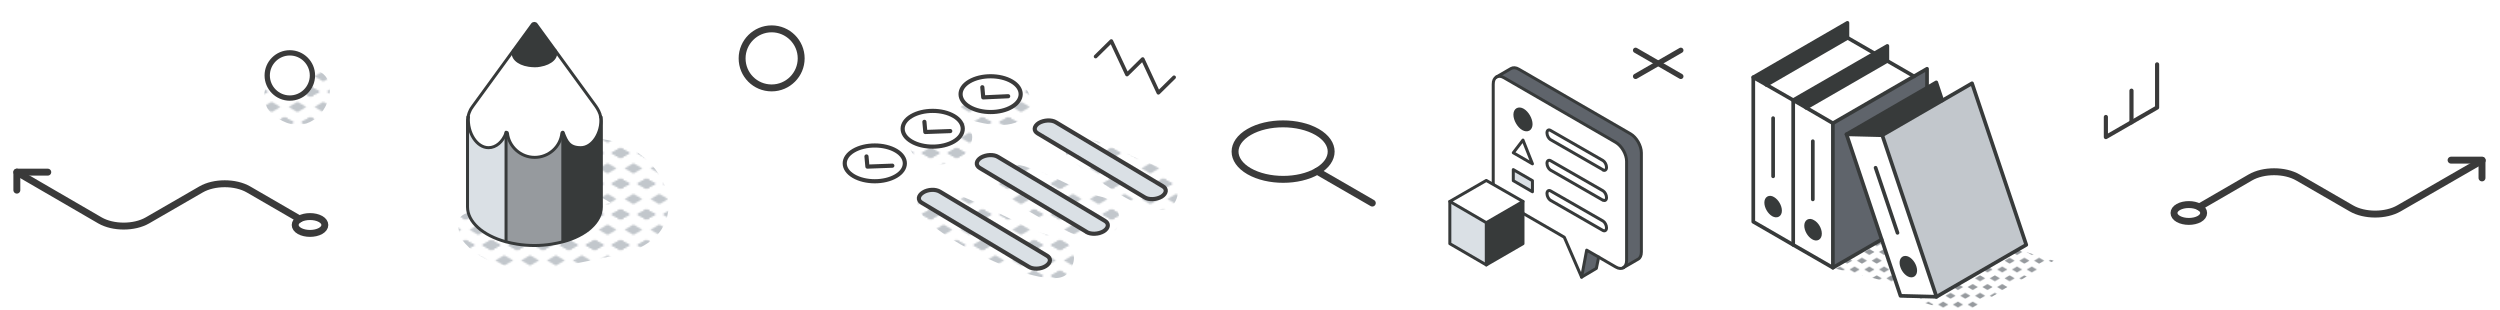 <?xml version="1.0" encoding="UTF-8"?>
<svg xmlns="http://www.w3.org/2000/svg" xmlns:xlink="http://www.w3.org/1999/xlink" id="Layer_1" data-name="Layer 1" version="1.1" viewBox="0 0 1083.4 134.4">
  <defs>
    <style>
      .cls-1 {
        stroke-width: 2.3px;
      }

      .cls-1, .cls-2, .cls-3, .cls-4, .cls-5, .cls-6, .cls-7, .cls-8, .cls-9, .cls-10 {
        fill: none;
      }

      .cls-1, .cls-2, .cls-3, .cls-5, .cls-6, .cls-7, .cls-8, .cls-9, .cls-10 {
        stroke-linecap: round;
        stroke-linejoin: round;
      }

      .cls-1, .cls-6, .cls-9 {
        stroke: #3a3a3a;
      }

      .cls-2 {
        stroke-width: 1.8px;
      }

      .cls-2, .cls-5, .cls-10 {
        stroke: #3a3a3a;
      }

      .cls-3 {
        stroke-width: 1.3px;
      }

      .cls-3, .cls-7, .cls-8 {
        stroke: #373a3a;
      }

      .cls-4, .cls-11, .cls-12, .cls-13, .cls-14, .cls-15, .cls-16, .cls-17, .cls-18 {
        stroke-width: 0px;
      }

      .cls-11 {
        fill: url(#New_Pattern_Swatch_3);
      }

      .cls-5, .cls-6 {
        stroke-width: 3px;
      }

      .cls-12 {
        fill: #dae0e5;
      }

      .cls-7 {
        stroke-width: 1.6px;
      }

      .cls-13 {
        fill: url(#New_Pattern);
      }

      .cls-8 {
        stroke-width: 1.3px;
      }

      .cls-14 {
        fill: #c2c7cc;
      }

      .cls-15 {
        fill: #fff;
      }

      .cls-9 {
        stroke-width: 1.6px;
      }

      .cls-16 {
        fill: #969a9e;
      }

      .cls-17 {
        fill: #373a3a;
      }

      .cls-10 {
        stroke-width: 1.8px;
      }

      .cls-18 {
        fill: #5f646b;
      }
    </style>
    <pattern id="New_Pattern" data-name="New Pattern" x="0" y="0" width="16" height="19" patternTransform="translate(-2575.9 -2859.7) scale(.7)" patternUnits="userSpaceOnUse" viewBox="0 0 16 19">
      <g>
        <rect class="cls-4" x="0" y="0" width="16" height="19"></rect>
        <polygon class="cls-14" points="16 22.2 10.5 19 16 15.8 21.5 19 16 22.2"></polygon>
        <g>
          <polygon class="cls-14" points="16 22.2 10.5 19 16 15.8 21.5 19 16 22.2"></polygon>
          <polygon class="cls-14" points="0 22.2 -5.5 19 0 15.8 5.5 19 0 22.2"></polygon>
        </g>
        <polygon class="cls-14" points="0 22.2 -5.5 19 0 15.8 5.5 19 0 22.2"></polygon>
        <g>
          <polygon class="cls-14" points="16 22.2 10.5 19 16 15.8 21.5 19 16 22.2"></polygon>
          <polygon class="cls-14" points="16 3.2 10.5 0 16 -3.2 21.5 0 16 3.2"></polygon>
        </g>
        <g>
          <polygon class="cls-14" points="16 22.2 10.5 19 16 15.8 21.5 19 16 22.2"></polygon>
          <polygon class="cls-14" points="0 22.2 -5.5 19 0 15.8 5.5 19 0 22.2"></polygon>
          <polygon class="cls-14" points="8 12.7 2.5 9.5 8 6.3 13.5 9.5 8 12.7"></polygon>
          <polygon class="cls-14" points="16 3.2 10.5 0 16 -3.2 21.5 0 16 3.2"></polygon>
          <polygon class="cls-14" points="0 3.2 -5.5 0 0 -3.2 5.5 0 0 3.2"></polygon>
        </g>
        <g>
          <polygon class="cls-14" points="0 22.2 -5.5 19 0 15.8 5.5 19 0 22.2"></polygon>
          <polygon class="cls-14" points="0 3.2 -5.5 0 0 -3.2 5.5 0 0 3.2"></polygon>
        </g>
        <polygon class="cls-14" points="16 3.2 10.5 0 16 -3.2 21.5 0 16 3.2"></polygon>
        <g>
          <polygon class="cls-14" points="16 3.2 10.5 0 16 -3.2 21.5 0 16 3.2"></polygon>
          <polygon class="cls-14" points="0 3.2 -5.5 0 0 -3.2 5.5 0 0 3.2"></polygon>
        </g>
        <polygon class="cls-14" points="0 3.2 -5.5 0 0 -3.2 5.5 0 0 3.2"></polygon>
      </g>
    </pattern>
    <pattern id="New_Pattern_Swatch_3" data-name="New Pattern Swatch 3" x="0" y="0" width="16" height="19" patternTransform="translate(-6626.7 -5036) scale(.4)" patternUnits="userSpaceOnUse" viewBox="0 0 16 19">
      <g>
        <rect class="cls-4" x="0" y="0" width="16" height="19"></rect>
        <g>
          <polygon class="cls-16" points="16 22.2 10.5 19 16 15.8 21.5 19 16 22.2"></polygon>
          <polygon class="cls-16" points="8 12.7 2.5 9.5 8 6.3 13.5 9.5 8 12.7"></polygon>
        </g>
        <polygon class="cls-16" points="0 22.2 -5.5 19 0 15.8 5.5 19 0 22.2"></polygon>
        <polygon class="cls-16" points="16 3.2 10.5 0 16 -3.2 21.5 0 16 3.2"></polygon>
        <polygon class="cls-16" points="0 3.2 -5.5 0 0 -3.2 5.5 0 0 3.2"></polygon>
      </g>
    </pattern>
  </defs>
  <path class="cls-13" d="M200.1,103.8c16.1,20.2,46.3,10.8,67.8,6.6,37.2-7.6,21.9-48.2-9-50.3-12.6.2-15.6,17.8-4.3,22.8,2.5.9,7.4,3.2,10,5-11.8,2.7-23.2,6.3-35.3,6.9-10,1-37.5-11.6-29.2,9.1Z"></path>
  <path class="cls-13" d="M399.8,69.5c5.9,2.8,13.9,2.3,18.6-2.7,9-12.5-4.8-18-15-14-10.9-2.9-13.4,13.4-3.6,16.8Z"></path>
  <path class="cls-13" d="M420.8,52c8.4,2.8,24.8,5.1,25.9-7.7-1.2-13.6-16-6.7-24.1-5.7-7.2.5-9.2,11.3-1.8,13.4Z"></path>
  <path class="cls-13" d="M436,70.9c-12.9,8.9,9,20.2,16.2,24.3,8.9,3.8,18.6,11.4,28.5,7.1,6.7-3.7,5.1-14.7-2.1-16.7-14.5-3-27.9-14.5-42.6-14.7Z"></path>
  <path class="cls-13" d="M457.1,102.2c-12.4,0-57.8-33.6-59.5-13.8-1.6,11.2,59.9,41.6,65.4,29.3,6.8-7.9-2.5-16.2-5.9-15.5Z"></path>
  <path class="cls-13" d="M462.7,68.2c9,6.7,47.5,38.7,48,12.7-3.2-9.1-14.5-9.8-21.8-14.2-6.6-2.8-33.7-16-26.3,1.5Z"></path>
  <polyline class="cls-9" points="508.8 33.5 502 40.2 495.2 25.6 488.4 32.3 481.6 17.8 474.8 24.5"></polyline>
  <g>
    <path class="cls-6" d="M570.8,57.2c8.1,4.7,8.1,12.3,0,17-8.1,4.7-21.3,4.7-29.5,0-8.1-4.7-8.1-12.3,0-17,8.1-4.7,21.3-4.7,29.5,0Z"></path>
    <line class="cls-6" x1="570.8" y1="74.2" x2="594.7" y2="88"></line>
  </g>
  <g>
    <path class="cls-12" d="M450.2,53.3c2.2-1.3,5.5-1.5,7.4-.3l46.3,27.7c1.9,1.1,1.7,3.1-.5,4.5-2.2,1.3-5.5,1.5-7.4.3l-46.3-27.7c-1.9-1.1-1.7-3.1.5-4.5Z"></path>
    <path class="cls-12" d="M425.1,68.3c2.2-1.3,5.5-1.5,7.4-.3l46.3,27.7c1.9,1.1,1.7,3.1-.5,4.5-2.2,1.3-5.5,1.5-7.5.3l-46.3-27.7c-1.9-1.1-1.7-3.1.5-4.5Z"></path>
    <path class="cls-12" d="M399.5,87.8c-1.9-1.1-1.7-3.1.5-4.5s5.5-1.5,7.4-.3l46.3,27.7c1.9,1.1,1.7,3.1-.5,4.5s-5.5,1.5-7.4.3l-46.3-27.7Z"></path>
    <path class="cls-15" d="M438.4,35.3c5.1,3,5.1,8,0,11-5.1,3-13.3,3-18.4,0-5.1-3-5.1-8,0-11,5.1-3,13.3-3,18.4,0Z"></path>
    <path class="cls-15" d="M413.3,50.3c5.1,3,5.1,8,0,11-5.1,3-13.3,3-18.4,0-5.1-3-5.1-8,0-11,5.1-3,13.3-3,18.4,0Z"></path>
    <path class="cls-15" d="M388.3,65.3c5.1,3,5.1,8,0,11-5.1,3-13.3,3-18.4,0-5.1-3-5.1-8,0-11,5.1-3,13.3-3,18.4,0Z"></path>
  </g>
  <g>
    <path class="cls-10" d="M420.1,35.3c5.1-3,13.3-3,18.4,0,5.1,3,5.1,8,0,11-5.1,3-13.3,3-18.4,0-5.1-3-5.1-8,0-11Z"></path>
    <polyline class="cls-10" points="425.7 37.8 426.1 42.2 436.9 41.7"></polyline>
    <path class="cls-10" d="M496,85.5l-46.3-27.7c-1.9-1.1-1.7-3.1.5-4.5,2.2-1.3,5.5-1.5,7.4-.3l46.3,27.7c1.9,1.1,1.7,3.1-.5,4.5-2.2,1.3-5.5,1.5-7.4.3Z"></path>
    <path class="cls-10" d="M395,50.3c5.1-3,13.3-3,18.4,0,5.1,3,5.1,8,0,11-5.1,3-13.3,3-18.4,0-5.1-3-5.1-8,0-11Z"></path>
    <polyline class="cls-10" points="400.6 52.8 401 57.2 411.8 56.8"></polyline>
    <path class="cls-10" d="M470.9,100.5l-46.3-27.7c-1.9-1.1-1.7-3.1.5-4.5,2.2-1.3,5.5-1.5,7.4-.3l46.3,27.7c1.9,1.1,1.7,3.1-.5,4.5-2.2,1.3-5.5,1.5-7.5.3Z"></path>
    <path class="cls-10" d="M369.9,65.3c5.1-3,13.3-3,18.4,0,5.1,3,5.1,8,0,11-5.1,3-13.3,3-18.4,0-5.1-3-5.1-8,0-11Z"></path>
    <polyline class="cls-10" points="375.5 67.8 375.9 72.2 386.7 71.8"></polyline>
    <path class="cls-10" d="M445.8,115.6l-46.3-27.7c-1.9-1.1-1.7-3.1.5-4.5s5.5-1.5,7.4-.3l46.3,27.7c1.9,1.1,1.7,3.1-.5,4.5s-5.5,1.5-7.4.3Z"></path>
  </g>
  <g>
    <line class="cls-1" x1="708.8" y1="33.1" x2="728.4" y2="21.8"></line>
    <line class="cls-1" x1="728.4" y1="33.1" x2="708.8" y2="21.8"></line>
  </g>
  <g id="pencil">
    <g>
      <path class="cls-17" d="M260.5,52.5v37.1c0,6.4-6.5,12.4-16.7,15.1v-47.5c.1,0,.2.1.2.2,1.4,3.8,4.3,6.4,7.6,6.4,5,0,9.2-6.3,8.7-13.3.1.6.2,1.2.2,1.9Z"></path>
      <path class="cls-15" d="M260.4,50.7c.5,7-3.7,13.3-8.7,13.3s-6.1-2.6-7.6-6.4c0-.1-.1-.2-.2-.2,0,0,0,0-.1,0-.2,0-.3.1-.3.3-.6,5.9-5.7,10.5-11.8,10.5s-11.2-4.7-11.8-10.5c0-.2-.1-.3-.3-.3,0,0,0,0-.1,0-.1,0-.2.1-.2.2-1.4,3.8-4.3,6.4-7.6,6.4-5,0-9.2-6.3-8.7-13.3h0c.2-.8.4-1.7.8-2.5.3-.8.8-1.5,1.3-2.2l17.7-24.2h0c-1.3,2.9,1.6,5.8,6.5,6.6.8.1,1.6.2,2.4.2s1.6,0,2.4-.2c4.9-.8,7.8-3.7,6.5-6.5h0s17.7,24.2,17.7,24.2c.5.7.9,1.4,1.3,2.2.4.8.7,1.7.8,2.5h0Z"></path>
      <path class="cls-16" d="M243.9,57.3v47.5c-1.5.4-3.1.7-4.8,1-2.5.4-5,.6-7.5.6s-5-.2-7.5-.6c-1.7-.3-3.3-.6-4.8-1v-47.5s0,0,.1,0c.2,0,.3.1.3.3.6,5.9,5.7,10.5,11.8,10.5s11.2-4.7,11.8-10.5c0-.2.1-.3.3-.3,0,0,0,0,.1,0Z"></path>
      <path class="cls-17" d="M240.5,21.8c1.3,2.8-1.6,5.8-6.5,6.5-.8.1-1.6.2-2.4.2s-1.6,0-2.4-.2c-4.9-.8-7.8-3.7-6.5-6.5h0s8.1-11.2,8.1-11.2c.4-.6,1.3-.6,1.7,0l8.1,11.2h0Z"></path>
      <path class="cls-12" d="M219.3,57.3v47.5c-10.2-2.8-16.7-8.7-16.7-15.1v-37.1c0-.6,0-1.2.2-1.9-.5,7,3.7,13.3,8.7,13.3s6.1-2.6,7.6-6.4c0-.1.1-.2.2-.2Z"></path>
    </g>
    <g>
      <path class="cls-3" d="M222.7,21.8c-1.3,2.8,1.6,5.8,6.5,6.5.8.1,1.6.2,2.4.2s1.6,0,2.4-.2c4.9-.8,7.8-3.7,6.5-6.5"></path>
      <path class="cls-3" d="M260.4,50.7c.1.6.2,1.2.2,1.9v37.1c0,6.4-6.5,12.4-16.7,15.1-1.5.4-3.1.7-4.8,1-2.5.4-5,.6-7.5.6s-5-.2-7.5-.6c-1.7-.3-3.3-.6-4.8-1-10.2-2.8-16.7-8.7-16.7-15.1v-37.1c0-.6,0-1.2.2-1.9"></path>
      <path class="cls-3" d="M202.8,50.7c.2-.8.4-1.7.8-2.5.3-.8.8-1.5,1.3-2.2l25.8-35.4c.4-.6,1.3-.6,1.7,0l25.8,35.4c.5.7.9,1.4,1.3,2.2.4.8.7,1.7.8,2.5"></path>
      <path class="cls-3" d="M260.4,50.7h0c.5,7-3.7,13.3-8.7,13.3s-6.1-2.6-7.6-6.4c0-.1-.1-.2-.2-.2,0,0,0,0-.1,0-.2,0-.3.1-.3.3-.6,5.9-5.7,10.5-11.8,10.5s-11.2-4.7-11.8-10.5c0-.2-.1-.3-.3-.3,0,0,0,0-.1,0-.1,0-.2.1-.2.2-1.4,3.8-4.3,6.4-7.6,6.4-5,0-9.2-6.3-8.7-13.3h0"></path>
      <line class="cls-3" x1="219.3" y1="57.3" x2="219.3" y2="104.7"></line>
      <line class="cls-3" x1="243.9" y1="57.3" x2="243.9" y2="104.7"></line>
    </g>
  </g>
  <g>
    <g>
      <g>
        <path class="cls-18" d="M711.4,66.2v43c0,1.5-.5,2.6-1.4,3.1l-6.4,3.7h0c.8-.5,1.3-1.6,1.3-3v-43c0-3-2.1-6.7-4.7-8.2l-48.4-28c-1.3-.8-2.5-.8-3.3-.3h0s6.4-3.7,6.4-3.7c.9-.5,2-.4,3.4.3l48.4,28c2.6,1.5,4.7,5.2,4.7,8.2Z"></path>
        <path class="cls-15" d="M704.9,69.9v43c0,1.5-.5,2.5-1.3,3-.9.5-2.1.5-3.4-.3l-12.6-7.3-2.2,11.7-7.5-17.3-26.1-15.1c-2.6-1.5-4.7-5.2-4.7-8.2v-43c0-1.5.5-2.6,1.4-3.1.9-.5,2-.4,3.3.3l48.4,28c2.6,1.5,4.7,5.2,4.7,8.2ZM696.2,72.5c0-1.1-.7-2.4-1.5-2.9l-22.8-13.1c-.8-.5-1.5,0-1.5,1.1s.7,2.4,1.5,2.9l22.8,13.1c.8.5,1.5,0,1.5-1.2ZM696.2,85.6c0-1.1-.7-2.4-1.5-2.9l-22.8-13.1c-.8-.5-1.5,0-1.5,1.2s.7,2.4,1.5,2.9l22.8,13.1c.8.5,1.5,0,1.5-1.1ZM696.2,98.8c0-1.1-.7-2.4-1.5-2.9l-22.8-13.1c-.8-.5-1.5,0-1.5,1.2s.7,2.4,1.5,2.9l22.8,13.1c.8.5,1.5,0,1.5-1.2ZM664.1,83.1v-4.8l-8.3-4.8v4.8l8.3,4.8ZM664.1,71l-4.1-10.3-4.1,5.5,8.3,4.8ZM663.5,53.8c0-2.2-1.6-5-3.5-6.1-1.9-1.1-3.5-.2-3.5,2s1.6,5,3.5,6.1c1.9,1.1,3.5.2,3.5-2Z"></path>
        <path class="cls-15" d="M694.7,69.6c.8.5,1.5,1.8,1.5,2.9s-.7,1.6-1.5,1.2l-22.8-13.1c-.8-.5-1.5-1.8-1.5-2.9s.7-1.6,1.5-1.1l22.8,13.1Z"></path>
        <path class="cls-15" d="M694.7,82.7c.8.5,1.5,1.8,1.5,2.9s-.7,1.6-1.5,1.1l-22.8-13.1c-.8-.5-1.5-1.8-1.5-2.9s.7-1.6,1.5-1.2l22.8,13.1Z"></path>
        <path class="cls-15" d="M694.7,95.8c.8.5,1.5,1.8,1.5,2.9s-.7,1.6-1.5,1.2l-22.8-13.1c-.8-.5-1.5-1.8-1.5-2.9s.7-1.6,1.5-1.2l22.8,13.1Z"></path>
        <polygon class="cls-18" points="692.8 111.4 692.8 111.4 691.8 116.3 685.4 120.1 687.6 108.4 692.8 111.4"></polygon>
        <polygon class="cls-12" points="664.1 78.3 664.1 83.1 655.8 78.3 655.8 73.5 664.1 78.3"></polygon>
        <path class="cls-17" d="M660,47.7c1.9,1.1,3.5,3.8,3.5,6.1s-1.6,3.2-3.5,2c-1.9-1.1-3.5-3.8-3.5-6.1s1.6-3.2,3.5-2Z"></path>
      </g>
      <g>
        <path class="cls-8" d="M703.6,115.9c.8-.5,1.3-1.6,1.3-3v-43c0-3-2.1-6.7-4.7-8.2l-48.4-28c-1.3-.8-2.5-.8-3.3-.3-.9.5-1.4,1.5-1.4,3.1v43c0,3,2.1,6.7,4.7,8.2l26.1,15.1,7.5,17.3,2.2-11.7,12.6,7.3c1.3.8,2.6.8,3.4.3Z"></path>
        <path class="cls-8" d="M663.5,53.8c0-2.2-1.6-5-3.5-6.1-1.9-1.1-3.5-.2-3.5,2s1.6,5,3.5,6.1c1.9,1.1,3.5.2,3.5-2Z"></path>
        <polygon class="cls-8" points="655.8 66.2 660 60.7 664.1 71 655.8 66.2"></polygon>
        <polygon class="cls-8" points="664.1 83.1 655.8 78.3 655.8 73.5 664.1 78.3 664.1 83.1"></polygon>
        <path class="cls-8" d="M694.7,73.6l-22.8-13.1c-.8-.5-1.5-1.8-1.5-2.9s.7-1.6,1.5-1.1l22.8,13.1c.8.5,1.5,1.8,1.5,2.9s-.7,1.6-1.5,1.2Z"></path>
        <path class="cls-8" d="M694.7,86.8l-22.8-13.1c-.8-.5-1.5-1.8-1.5-2.9s.7-1.6,1.5-1.2l22.8,13.1c.8.5,1.5,1.8,1.5,2.9s-.7,1.6-1.5,1.1Z"></path>
        <path class="cls-8" d="M694.7,99.9l-22.8-13.1c-.8-.5-1.5-1.8-1.5-2.9s.7-1.6,1.5-1.2l22.8,13.1c.8.5,1.5,1.8,1.5,2.9s-.7,1.6-1.5,1.2Z"></path>
        <path class="cls-8" d="M703.5,116l6.4-3.7c.9-.5,1.4-1.6,1.4-3.1v-43c0-3-2.1-6.7-4.7-8.2l-48.4-28c-1.3-.8-2.5-.8-3.4-.3l-6.4,3.7"></path>
        <polyline class="cls-8" points="692.8 111.4 691.8 116.3 685.4 120.1"></polyline>
      </g>
    </g>
    <g id="cube">
      <g>
        <polygon class="cls-17" points="660 87.3 660 105.6 644.1 114.8 644.1 96.5 660 87.3"></polygon>
        <polygon class="cls-15" points="660 87.3 644.1 96.5 628.3 87.3 644.1 78.2 660 87.3"></polygon>
        <polygon class="cls-12" points="644.1 96.5 644.1 114.8 628.3 105.6 628.3 87.3 644.1 96.5"></polygon>
      </g>
      <g>
        <polygon class="cls-8" points="628.3 87.3 644.1 78.2 660 87.3 644.1 96.5 628.3 87.3"></polygon>
        <line class="cls-8" x1="644.1" y1="96.5" x2="644.1" y2="114.8"></line>
        <polyline class="cls-8" points="628.3 87.3 628.3 105.6 644.1 114.8 660 105.6 660 87.3"></polyline>
      </g>
    </g>
  </g>
  <g>
    <path class="cls-5" d="M953.1,89.7l22.1-12.8c5.7-3.3,14.9-3.3,20.6,0l23.2,13.4c5.7,3.3,14.9,3.3,20.6,0l36.1-20.8"></path>
    <polyline class="cls-5" points="1075.6 77.1 1075.6 69.4 1062.2 69.4"></polyline>
    <path class="cls-5" d="M944,94.9c-2.5-1.4-2.5-3.8,0-5.2,2.5-1.4,6.6-1.4,9.1,0,2.5,1.4,2.5,3.8,0,5.2-2.5,1.4-6.6,1.4-9.1,0Z"></path>
  </g>
  <g>
    <path class="cls-13" d="M120.5,51.3c21,13.7,34.3-27.5,7.3-20.5,4.3-1.8-1.8.6-2.6,1.4-1.4,0-3.2,0-1.9.2-10.7.2-11.6,14.6-2.9,18.8Z"></path>
    <path class="cls-15" d="M135.4,32.7c0-5.4-4.4-9.8-9.8-9.8s-9.8,4.4-9.8,9.8,4.4,9.8,9.8,9.8,9.8-4.4,9.8-9.8Z"></path>
    <path class="cls-1" d="M135.4,32.7c0-5.4-4.4-9.8-9.8-9.8s-9.8,4.4-9.8,9.8,4.4,9.8,9.8,9.8,9.8-4.4,9.8-9.8Z"></path>
  </g>
  <g>
    <path class="cls-5" d="M129.8,94.9l-22.1-12.8c-5.7-3.3-14.9-3.3-20.6,0l-23.2,13.4c-5.7,3.3-14.9,3.3-20.6,0L7.3,74.6"></path>
    <polyline class="cls-5" points="7.3 82.4 7.3 74.6 20.7 74.6"></polyline>
    <path class="cls-5" d="M138.9,100.1c2.5-1.4,2.5-3.8,0-5.2s-6.6-1.4-9.1,0c-2.5,1.4-2.5,3.8,0,5.2,2.5,1.4,6.6,1.4,9.1,0Z"></path>
  </g>
  <g>
    <polyline class="cls-2" points="934.8 27.9 934.8 46.6 912.6 59.4 912.6 50.7"></polyline>
    <line class="cls-2" x1="923.7" y1="53" x2="923.7" y2="39.3"></line>
  </g>
  <g>
    <path class="cls-11" d="M794.8,116.3c13.8,3.1,32.6,8.5,32.6,8.5l-3.4,3.4,26.1,8,39.9-23.2-32.9-10.4-28.3-24.6-34.1,38.4Z"></path>
    <g id="folder_stack" data-name="folder stack">
      <g>
        <polygon class="cls-14" points="854.6 36.1 878.1 106.1 839.2 128.6 815.7 58.6 854.6 36.1"></polygon>
        <polygon class="cls-17" points="835.1 38 839.1 35.7 841.7 43.5 815.7 58.6 800.2 58.2 835.1 38"></polygon>
        <path class="cls-15" d="M815.7,58.6l23.5,70-15.5-.4-23.5-70,15.5.4ZM828.3,119.3c1.5,0,2.1-1.7,1.4-3.8-.7-2.1-2.5-3.9-4-3.9-1.5,0-2.1,1.7-1.4,3.8.7,2.1,2.5,3.9,4,3.9Z"></path>
        <polygon class="cls-18" points="835.1 29.8 835.1 38 800.2 58.2 815.4 103.8 794.3 116 794.3 53.4 835.1 29.8"></polygon>
        <path class="cls-17" d="M829.7,115.6c.7,2.1,0,3.8-1.4,3.8-1.5,0-3.3-1.8-4-3.9-.7-2.1,0-3.8,1.4-3.8,1.5,0,3.3,1.8,4,3.9Z"></path>
        <polygon class="cls-15" points="829.5 33.1 829.5 33.1 794.3 53.4 782.7 46.7 817.9 26.4 817.9 26.4 817.9 26.4 829.5 33.1"></polygon>
        <polygon class="cls-17" points="817.9 26.4 817.9 26.4 782.7 46.7 777.1 43.4 817.9 19.9 817.9 26.4"></polygon>
        <polygon class="cls-15" points="812.3 23.1 812.3 23.1 777.1 43.4 765.5 36.8 800.7 16.4 812.3 23.1"></polygon>
        <polygon class="cls-17" points="800.6 16.5 800.6 16.5 765.5 36.8 759.8 33.5 800.6 9.9 800.6 16.5"></polygon>
        <path class="cls-15" d="M794.3,53.4v62.6l-17.2-9.9v-62.6l17.2,9.9ZM788.7,101.2c0-1.9-1.3-4.2-3-5.1-1.6-1-3-.2-3,1.7s1.3,4.2,3,5.2c1.6,1,3,.2,3-1.7Z"></path>
        <path class="cls-17" d="M785.7,96.1c1.6.9,3,3.3,3,5.1s-1.3,2.7-3,1.7c-1.6-.9-3-3.3-3-5.2s1.3-2.7,3-1.7Z"></path>
        <path class="cls-15" d="M777.1,43.4v62.6l-17.2-9.9v-62.6l17.2,9.9ZM771.4,91.3c0-1.9-1.3-4.2-3-5.2-1.6-1-3-.2-3,1.7s1.3,4.2,3,5.2c1.6.9,3,.2,3-1.7Z"></path>
        <path class="cls-17" d="M768.5,86.1c1.6.9,3,3.3,3,5.2s-1.3,2.7-3,1.7c-1.6-.9-3-3.3-3-5.2s1.3-2.7,3-1.7Z"></path>
      </g>
      <g>
        <polyline class="cls-7" points="777.1 106.1 759.8 96.1 759.8 33.5 777.1 43.4"></polyline>
        <path class="cls-7" d="M771.4,91.3c0-1.9-1.3-4.2-3-5.2-1.6-1-3-.2-3,1.7s1.3,4.2,3,5.2c1.6.9,3,.2,3-1.7Z"></path>
        <polyline class="cls-7" points="759.8 33.5 800.6 9.9 800.6 16.5"></polyline>
        <polyline class="cls-7" points="765.5 36.8 800.7 16.4 812.3 23.1"></polyline>
        <line class="cls-7" x1="768.4" y1="76.4" x2="768.4" y2="51.2"></line>
        <polygon class="cls-7" points="794.3 116 777.1 106.1 777.1 43.4 794.3 53.4 794.3 116"></polygon>
        <path class="cls-7" d="M788.7,101.2c0-1.9-1.3-4.2-3-5.1-1.6-1-3-.2-3,1.7s1.3,4.2,3,5.2c1.6,1,3,.2,3-1.7Z"></path>
        <polyline class="cls-7" points="777.1 43.4 817.9 19.9 817.9 26.4"></polyline>
        <polyline class="cls-7" points="782.7 46.7 817.9 26.4 817.9 26.4 817.9 26.4 829.5 33.1"></polyline>
        <polygon class="cls-7" points="839.2 128.6 823.6 128.2 800.2 58.2 815.7 58.6 839.2 128.6"></polygon>
        <path class="cls-7" d="M829.7,115.6c-.7-2.1-2.5-3.9-4-3.9-1.5,0-2.1,1.7-1.4,3.8.7,2.1,2.5,3.9,4,3.9,1.5,0,2.1-1.7,1.4-3.8Z"></path>
        <line class="cls-7" x1="785.6" y1="86.4" x2="785.6" y2="61.2"></line>
        <line class="cls-7" x1="822.3" y1="100.9" x2="812.8" y2="72.7"></line>
        <line class="cls-7" x1="794.3" y1="116" x2="815.4" y2="103.8"></line>
        <polyline class="cls-7" points="835.1 38 835.1 29.8 794.3 53.4 794.3 53.4"></polyline>
        <polyline class="cls-7" points="839.2 128.6 878.1 106.1 854.6 36.1 815.7 58.6"></polyline>
        <polyline class="cls-7" points="841.7 43.5 839.1 35.7 800.2 58.2"></polyline>
      </g>
    </g>
  </g>
  <path class="cls-6" d="M347.2,25.3c0-7.1-5.8-12.8-12.8-12.8s-12.8,5.7-12.8,12.8,5.7,12.8,12.8,12.8,12.8-5.8,12.8-12.8Z"></path>
</svg>
